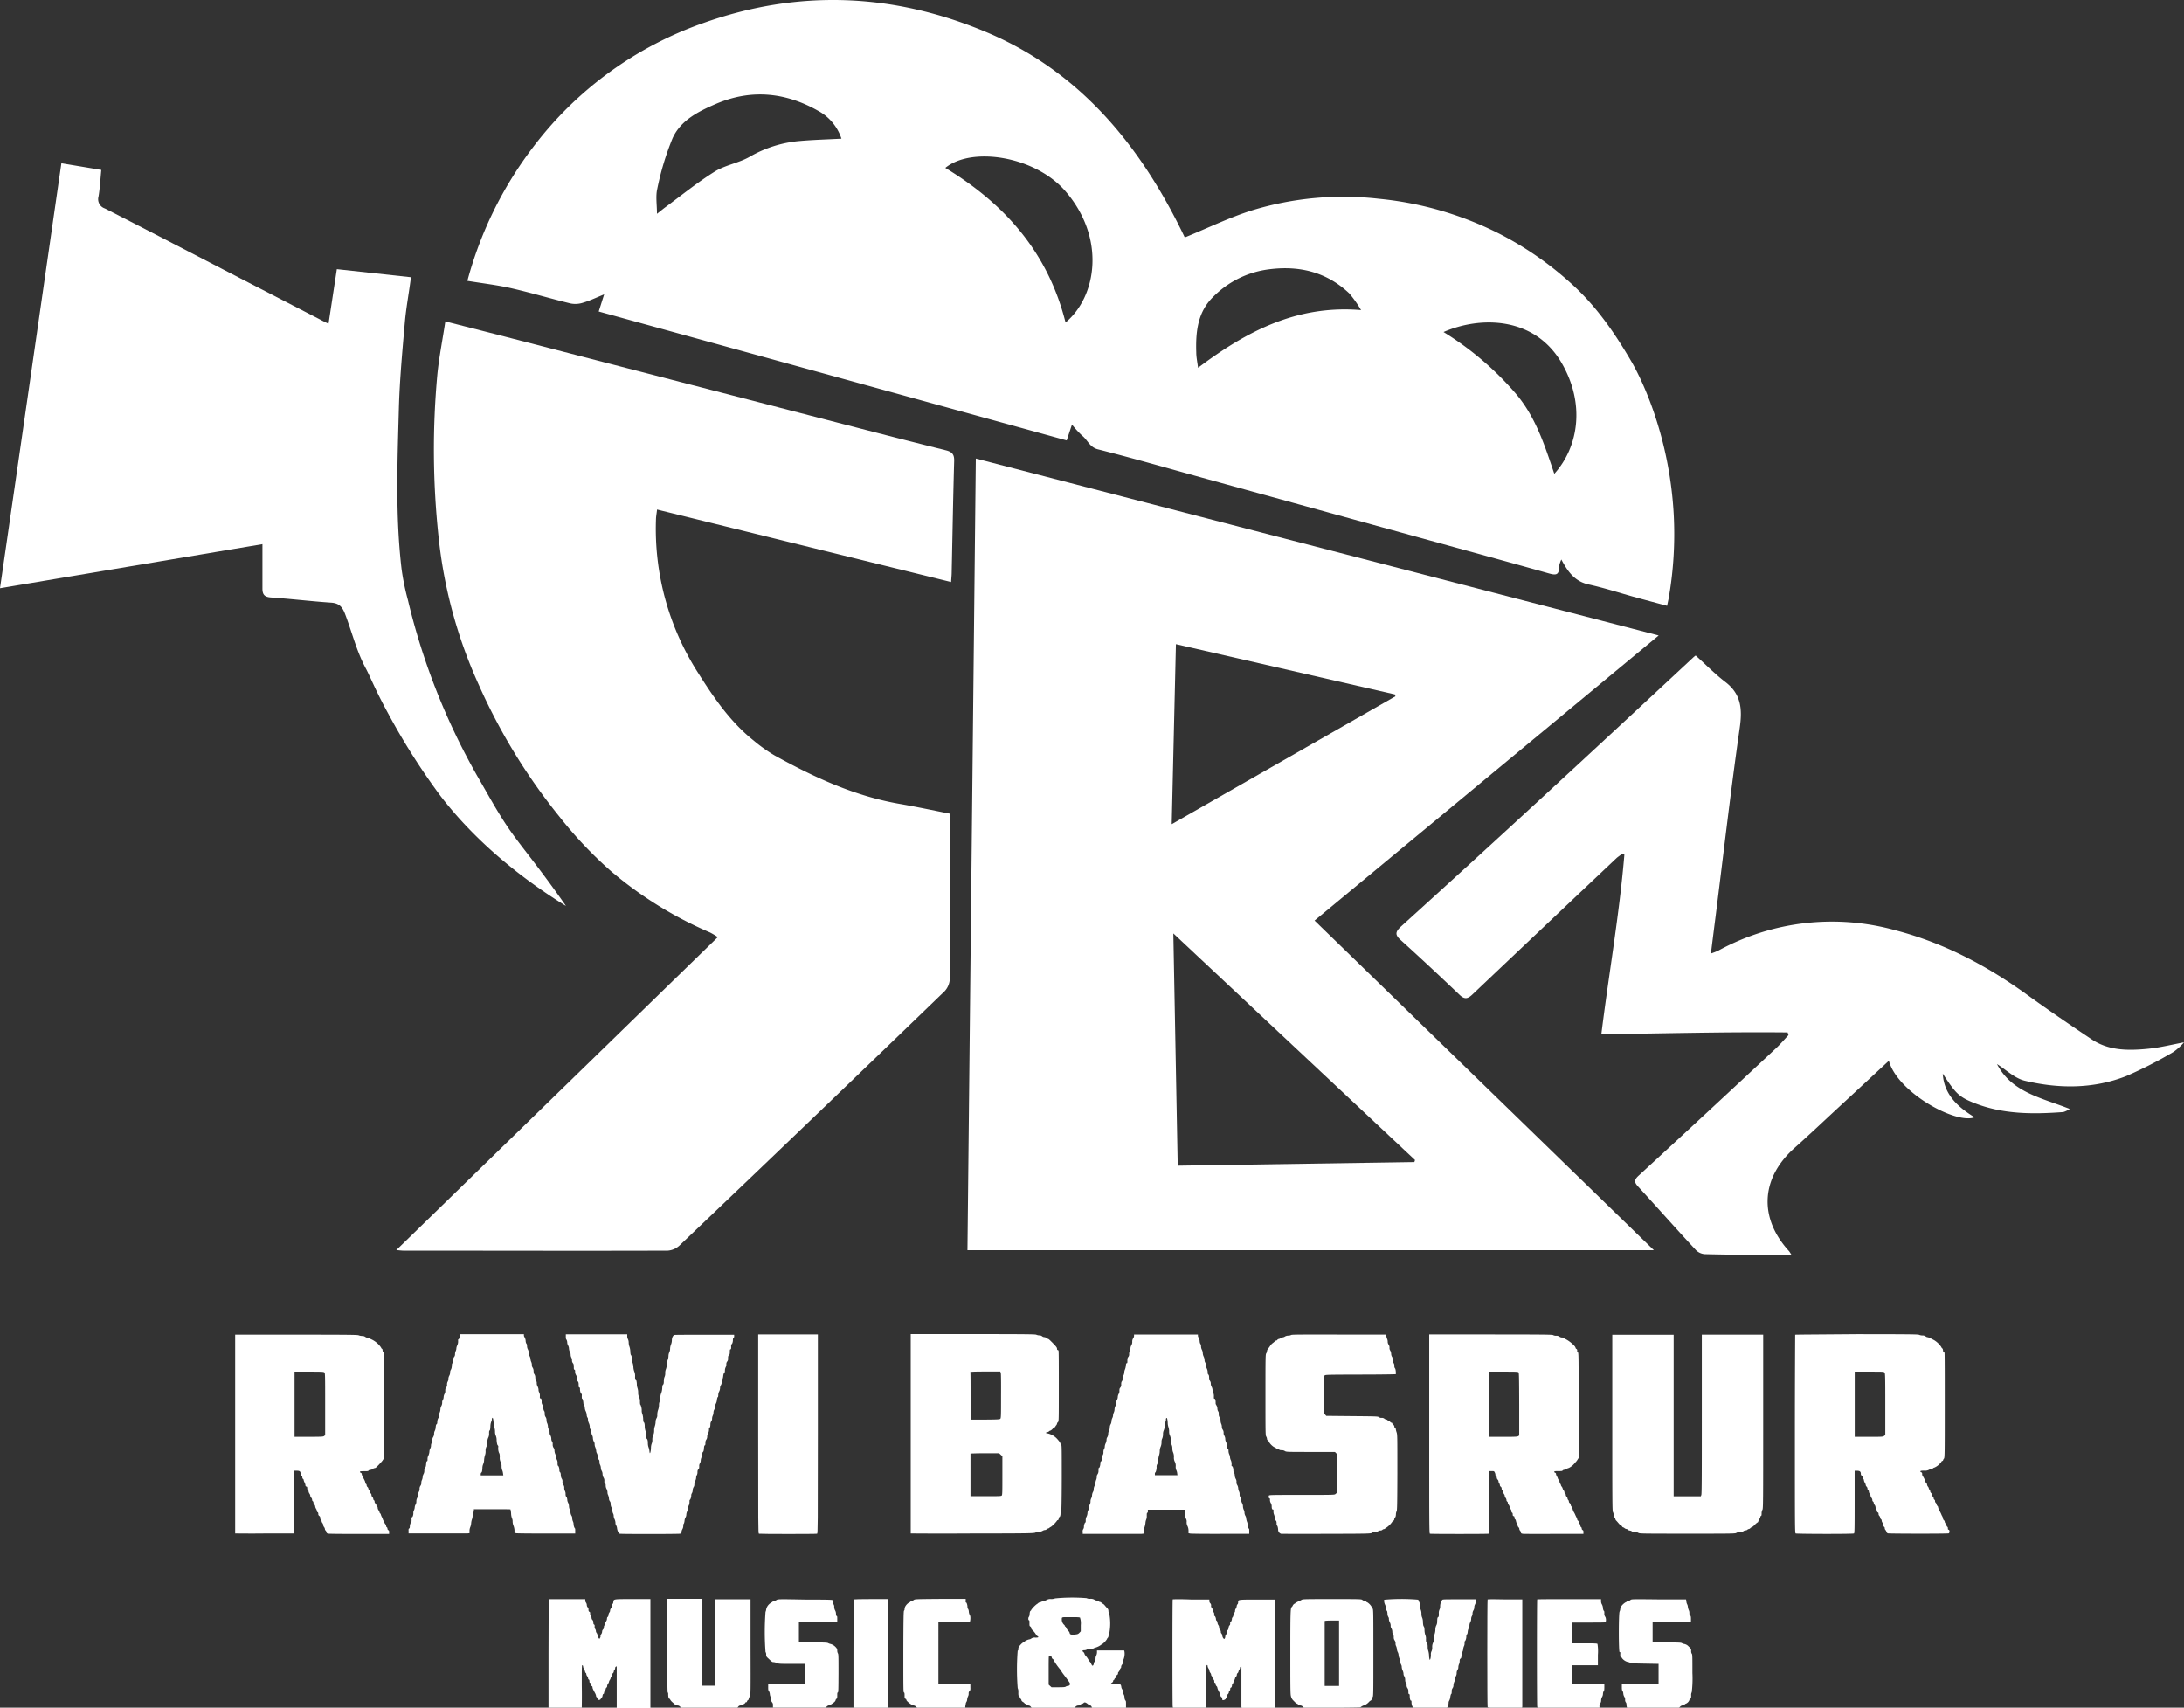<svg style="fill:white" xmlns="http://www.w3.org/2000/svg" viewBox="0 0 525.18 410.61"><rect x="0" y="0" width="525.18" height="410.61" fill="#333333" stroke="none"/><g id="Layer_2" data-name="Layer 2"><g id="Text"><path d="M56.55,344.79v23.93l.25,0c.13,0,3.32.05,7.11,0l6.87,0,0-7.54,0-7.54h.58c.69,0,.92.17.92.69,0,.26.06.41.21.48a.45.45,0,0,1,.21.42.45.45,0,0,0,.16.37.3.3,0,0,1,.16.26,2,2,0,0,0,.22.61,2.09,2.09,0,0,1,.21.67.28.28,0,0,0,.21.31c.16,0,.22.15.22.4s.06.38.15.42a.33.33,0,0,1,.16.3,1.29,1.29,0,0,0,.22.56,1.21,1.21,0,0,1,.21.57.65.65,0,0,0,.21.41.74.74,0,0,1,.22.49c0,.16.07.32.16.35a.45.45,0,0,1,.16.36.66.66,0,0,0,.21.46.63.63,0,0,1,.21.42,1.48,1.48,0,0,0,.22.6,1.51,1.51,0,0,1,.21.56.29.29,0,0,0,.16.27c.1,0,.16.2.16.4a.52.52,0,0,0,.21.47A.52.52,0,0,1,77,365c0,.17.06.33.16.37a.35.35,0,0,1,.16.31,1,1,0,0,0,.21.53,1,1,0,0,1,.21.54.61.61,0,0,0,.16.39,1.12,1.12,0,0,1,.23.49c0,.2.1.36.16.36s.12.15.18.35a.48.48,0,0,0,.41.42c.18.05,3.56.08,7.52.07l7.17,0,0-.39c0-.31,0-.42-.18-.51a.43.43,0,0,1-.22-.39.4.4,0,0,0-.16-.32.34.34,0,0,1-.16-.31.87.87,0,0,0-.22-.47,1,1,0,0,1-.21-.43.45.45,0,0,0-.16-.32.44.44,0,0,1-.16-.26,3.71,3.71,0,0,0-.27-.65,2.79,2.79,0,0,1-.26-.65.48.48,0,0,0-.16-.25.49.49,0,0,1-.16-.31.94.94,0,0,0-.22-.44,1.14,1.14,0,0,1-.21-.56.41.41,0,0,0-.16-.36.38.38,0,0,1-.16-.32.51.51,0,0,0-.21-.38.51.51,0,0,1-.21-.44.4.4,0,0,0-.16-.35.36.36,0,0,1-.16-.32.62.62,0,0,0-.22-.43.78.78,0,0,1-.21-.48.54.54,0,0,0-.16-.39.55.55,0,0,1-.22-.38,1.09,1.09,0,0,0-.21-.46.57.57,0,0,1-.16-.33.57.57,0,0,0-.21-.37.65.65,0,0,1-.21-.44.38.38,0,0,0-.16-.32.29.29,0,0,1-.16-.27c0-.24-.11-.49-.54-1.29a2.5,2.5,0,0,1-.32-.81.28.28,0,0,0-.21-.28.27.27,0,0,1-.21-.23c0-.14.15-.17,1-.17s1,0,1.07-.16a.7.7,0,0,1,.43-.16,1,1,0,0,0,.56-.21,1,1,0,0,1,.46-.21.64.64,0,0,0,.35-.15A18.22,18.22,0,0,0,92,351.18a1.24,1.24,0,0,1,.22-.33c.21-.27.21-.44.21-12.94s0-12.66-.21-12.78a.47.47,0,0,1-.22-.44c0-.17-.06-.34-.15-.37a.44.44,0,0,1-.21-.29,5.73,5.73,0,0,0-2.38-2,1.23,1.23,0,0,1-.4-.26c0-.06-.22-.11-.42-.11a1.13,1.13,0,0,1-.62-.21,1.22,1.22,0,0,0-.79-.21,2.48,2.48,0,0,1-.78-.16c-.23-.13-2.43-.15-15-.16H56.55ZM78,330c.18.16.19.54.19,7.62v7.46l-.24.2c-.22.18-.48.19-3.67.21H70.83V329.82h3.49C77.41,329.82,77.82,329.84,78,330Z"/><path d="M110.59,321.16c0,.32-.21.88-.34.88s-.09.24-.09.53a2.12,2.12,0,0,1-.21.93,1.86,1.86,0,0,0-.21.73,1.68,1.68,0,0,1-.16.64,1.89,1.89,0,0,0-.16.75,1,1,0,0,1-.22.68c-.16.18-.21.4-.21.88s0,.61-.15.61-.16.21-.2.7a1.79,1.79,0,0,1-.23.89,1.13,1.13,0,0,0-.17.63,1.6,1.6,0,0,1-.21.79,1.71,1.71,0,0,0-.21.78,1.32,1.32,0,0,1-.16.63,1.32,1.32,0,0,0-.16.72,1,1,0,0,1-.22.73c-.16.16-.21.35-.21.76a1.2,1.2,0,0,1-.17.74,1.88,1.88,0,0,0-.22.78,1.4,1.4,0,0,1-.21.71,1,1,0,0,0-.14.62,1.72,1.72,0,0,1-.22.84,1.86,1.86,0,0,0-.21.8,2,2,0,0,1-.16.71,2,2,0,0,0-.16.77c0,.29,0,.51-.09.51s-.34.54-.34,1c0,.31-.05.5-.17.56s-.18.31-.22.78a2,2,0,0,1-.2.79,1.47,1.47,0,0,0-.17.71,1.7,1.7,0,0,1-.23.81,1,1,0,0,0-.18.67,1.42,1.42,0,0,1-.17.72,1.38,1.38,0,0,0-.17.68,1.45,1.45,0,0,1-.17.65,1.57,1.57,0,0,0-.21.79,3,3,0,0,1-.25.94,1.67,1.67,0,0,0-.2.81c0,.33,0,.52-.15.55s-.16.29-.19.72-.11.71-.22.78a1.3,1.3,0,0,0-.21.79,1.55,1.55,0,0,1-.18.76,1.68,1.68,0,0,0-.22.75,2.33,2.33,0,0,1-.21.78,1.24,1.24,0,0,0-.11.59,1.13,1.13,0,0,1-.22.73,1.25,1.25,0,0,0-.21.76,1.12,1.12,0,0,1-.16.66,2,2,0,0,0-.22.8,1.8,1.8,0,0,1-.22.75,1.78,1.78,0,0,0-.17.77,1.44,1.44,0,0,1-.18.76,1.48,1.48,0,0,0-.21.69,2,2,0,0,1-.2.73,1.13,1.13,0,0,0-.13.64c0,.51-.17,1-.34,1s-.09.27-.09.59,0,.59-.09.59-.33.6-.33,1.06c0,.27-.06.43-.18.47s-.14.19-.12.62l0,.56,6.77,0c3.72,0,7,0,7.33,0l.55-.06v-.55a2.33,2.33,0,0,1,.17-.88,3,3,0,0,0,.23-1,3.76,3.76,0,0,1,.2-.93,2.58,2.58,0,0,0,.15-1c0-.52,0-.7.16-.75s.16-.17.14-.35l0-.3,4.36,0c2.4,0,4.4,0,4.44.05a4.42,4.42,0,0,1,.15,1,3.6,3.6,0,0,0,.22,1.14,1.73,1.73,0,0,1,.15.78,2.74,2.74,0,0,0,.21,1,3.5,3.5,0,0,1,.24,1.09l0,.63.42.08c.22.05,3.5.08,7.3.07l6.88,0,0-.61c0-.34,0-.61-.06-.61s-.32-.52-.33-1a1.66,1.66,0,0,0-.17-.72,2,2,0,0,1-.16-.74,1,1,0,0,0-.17-.6,1.87,1.87,0,0,1-.25-.81,1.48,1.48,0,0,0-.19-.71,2,2,0,0,1-.17-.75,2.12,2.12,0,0,0-.21-.85,1.63,1.63,0,0,1-.2-.76c-.05-.36-.12-.63-.24-.7s-.17-.3-.17-.65a1.46,1.46,0,0,0-.16-.73,1.5,1.5,0,0,1-.16-.7,1.07,1.07,0,0,0-.21-.75,1.09,1.09,0,0,1-.21-.78,1.1,1.1,0,0,0-.19-.73,1.83,1.83,0,0,1-.22-.84c0-.42-.1-.66-.19-.71s-.15-.22-.15-.52c0-.47-.18-1-.34-1a1.27,1.27,0,0,1-.09-.62,1.6,1.6,0,0,0-.16-.83,1.12,1.12,0,0,1-.16-.55,2,2,0,0,0-.21-.77,2.26,2.26,0,0,1-.21-.86,1.13,1.13,0,0,0-.22-.71,1.27,1.27,0,0,1-.21-.84c0-.36-.05-.6-.15-.65a1.25,1.25,0,0,1-.19-.69,1.68,1.68,0,0,0-.22-.81,1.06,1.06,0,0,1-.19-.68,1.3,1.3,0,0,0-.19-.74,1.56,1.56,0,0,1-.21-.7,2.24,2.24,0,0,0-.17-.77,1.83,1.83,0,0,1-.17-.78,1.28,1.28,0,0,0-.21-.72,1.26,1.26,0,0,1-.22-.82c0-.31-.05-.57-.12-.59a1.36,1.36,0,0,1-.21-.73,2.4,2.4,0,0,0-.25-.85,1.1,1.1,0,0,1-.16-.66c0-.6-.08-.83-.28-.83s-.15-.16-.15-.62a1.6,1.6,0,0,0-.16-.83,1.19,1.19,0,0,1-.16-.63,1.93,1.93,0,0,0-.21-.78,1.63,1.63,0,0,1-.22-.81.88.88,0,0,0-.15-.58,1.85,1.85,0,0,1-.2-.78,1.46,1.46,0,0,0-.21-.78c-.1-.06-.17-.36-.2-.76a1.49,1.49,0,0,0-.23-.83,1,1,0,0,1-.18-.63,1.93,1.93,0,0,0-.16-.75,1.67,1.67,0,0,1-.16-.62,2,2,0,0,0-.21-.73,2.12,2.12,0,0,1-.21-.84,2,2,0,0,0-.22-.81,1.83,1.83,0,0,1-.21-.84c0-.27-.05-.49-.13-.51a1.45,1.45,0,0,1-.2-.72,2,2,0,0,0-.25-.85.84.84,0,0,1-.17-.47v-.28H110.59Zm8.1,20.9a3.83,3.83,0,0,0,.17,1.09,3.62,3.62,0,0,1,.18,1.05,2.36,2.36,0,0,0,.18,1,2.62,2.62,0,0,1,.2,1.1c.07.75.13,1.08.28,1.24a.4.4,0,0,1,.12.37,2.85,2.85,0,0,0,.21,1.5c.1.09.15.41.15.94a2.25,2.25,0,0,0,.21,1.19,2,2,0,0,1,.22,1,2.63,2.63,0,0,0,.14.93,2.73,2.73,0,0,1,.21.78l.07.5H115.6v-.28a.54.54,0,0,1,.17-.41c.13-.1.19-.36.23-1a2.56,2.56,0,0,1,.19-1,2.73,2.73,0,0,0,.22-1,5,5,0,0,1,.21-1.14,2.56,2.56,0,0,0,.15-1,2.21,2.21,0,0,1,.21-1.08,2.09,2.09,0,0,0,.22-1.06,2.3,2.3,0,0,1,.21-1.09,2,2,0,0,0,.2-1c0-.43,0-.65.12-.72s.16-.39.19-1a3.68,3.68,0,0,1,.19-1.09.83.83,0,0,0,.15-.44,1.37,1.37,0,0,1,.07-.42C118.48,340.7,118.62,341.14,118.69,342.06Z"/><path d="M136.06,321.44c0,.34.05.6.12.62a1.42,1.42,0,0,1,.22.72,1.57,1.57,0,0,0,.22.76,1.71,1.71,0,0,1,.2.74,2.21,2.21,0,0,0,.23.83,1.2,1.2,0,0,1,.17.64,1.59,1.59,0,0,0,.17.69,1.41,1.41,0,0,1,.16.67,1,1,0,0,0,.22.68c.16.18.21.4.21.88s0,.64.16.68.16.21.16.51a1.47,1.47,0,0,0,.21.76,1.47,1.47,0,0,1,.22.82.93.93,0,0,0,.21.72c.16.16.21.35.21.8s0,.61.16.65.16.22.16.54.18,1,.34,1,.09.26.09.58,0,.59.09.59.25.46.29,1a.82.82,0,0,0,.15.49,1.44,1.44,0,0,1,.2.73,2.21,2.21,0,0,0,.23.82,2.19,2.19,0,0,1,.22.83,1.41,1.41,0,0,0,.19.69c.07,0,.12.23.12.46a2.36,2.36,0,0,0,.21.84,2.28,2.28,0,0,1,.22.86,1.1,1.1,0,0,0,.17.65,1.62,1.62,0,0,1,.23.75,1.32,1.32,0,0,0,.18.67,1.72,1.72,0,0,1,.18.72,1.87,1.87,0,0,0,.23.81,1,1,0,0,1,.18.63,1.83,1.83,0,0,0,.17.75,3.68,3.68,0,0,1,.21.84,1.22,1.22,0,0,0,.16.58,1.57,1.57,0,0,1,.19.74,1.42,1.42,0,0,0,.26.79c.13.09.18.29.18.61a1.06,1.06,0,0,0,.13.6,2.09,2.09,0,0,1,.2.78,1.52,1.52,0,0,0,.21.73,1.5,1.5,0,0,1,.19.72,1.89,1.89,0,0,0,.24.87,1.28,1.28,0,0,1,.2.83c0,.41,0,.59.16.63s.16.21.16.51a1.76,1.76,0,0,0,.22.79,1.81,1.81,0,0,1,.21.78,1.4,1.4,0,0,0,.15.66,3.07,3.07,0,0,1,.21.82,1.14,1.14,0,0,0,.23.7.81.81,0,0,1,.16.56c0,.46.18,1,.34,1s.08.25.08.55a1.81,1.81,0,0,0,.16.77,1.2,1.2,0,0,1,.16.62,2,2,0,0,0,.22.8,2.31,2.31,0,0,1,.21.85,1,1,0,0,0,.15.6,1.71,1.71,0,0,1,.23.72c.08.61.36,1.21.64,1.31s13.94.09,14.46,0c.36-.06.4-.1.4-.4a1.53,1.53,0,0,1,.21-.68,1.69,1.69,0,0,0,.22-.81c0-.27.05-.49.11-.52s.15-.34.19-.71a1.75,1.75,0,0,1,.22-.76,1.51,1.51,0,0,0,.21-.72,2.15,2.15,0,0,1,.2-.79,1.55,1.55,0,0,0,.16-.65,2,2,0,0,1,.23-.76,1.88,1.88,0,0,0,.17-.81c0-.28,0-.53.08-.53s.34-.53.34-1a1,1,0,0,1,.15-.59,1.34,1.34,0,0,0,.19-.7,1.81,1.81,0,0,1,.23-.78,1,1,0,0,0,.18-.64,2.21,2.21,0,0,1,.21-.84,2,2,0,0,0,.22-.78,1.18,1.18,0,0,1,.16-.6,1.45,1.45,0,0,0,.16-.71c0-.37.05-.55.21-.68s.21-.32.21-.75a1.13,1.13,0,0,1,.16-.71,1.32,1.32,0,0,0,.2-.7,2.25,2.25,0,0,1,.22-.81,1.5,1.5,0,0,0,.17-.7c0-.29.06-.49.17-.56s.19-.37.22-.85.11-.71.2-.71.15-.16.15-.56a1.22,1.22,0,0,1,.22-.82,1.25,1.25,0,0,0,.21-.72,1.73,1.73,0,0,1,.21-.8,1.75,1.75,0,0,0,.22-.84c0-.33,0-.52.15-.55s.16-.29.19-.7a1.4,1.4,0,0,1,.22-.81.91.91,0,0,0,.18-.6,1.92,1.92,0,0,1,.17-.75,2,2,0,0,0,.17-.77,1.36,1.36,0,0,1,.17-.63,1.66,1.66,0,0,0,.22-.74,1.73,1.73,0,0,1,.19-.74,2.24,2.24,0,0,0,.24-.84c.05-.37.14-.7.22-.73s.11-.24.11-.51a1.87,1.87,0,0,1,.22-.84,1.92,1.92,0,0,0,.21-.82,1.19,1.19,0,0,1,.17-.64,1.6,1.6,0,0,0,.24-.75,1.7,1.7,0,0,1,.16-.7,2.53,2.53,0,0,0,.19-.79c.05-.42.14-.68.24-.74s.17-.25.17-.6a1.7,1.7,0,0,1,.16-.74,1.53,1.53,0,0,0,.18-.73.94.94,0,0,1,.21-.69,1,1,0,0,0,.2-.77c0-.43.05-.61.21-.75s.22-.31.22-.76,0-.61.16-.65.16-.23.16-.64a1.17,1.17,0,0,1,.08-.58c.16,0,.34-.53.34-1,0-.32.06-.5.17-.57s.15-.2.13-.4l0-.31-7.27,0c-4.47,0-7.28,0-7.28.07a.55.55,0,0,1-.18.28,2.08,2.08,0,0,0-.25,1,2.86,2.86,0,0,1-.21,1,3,3,0,0,0-.21,1,2.11,2.11,0,0,1-.2.89,2.2,2.2,0,0,0-.19.86,3,3,0,0,1-.2,1,3.6,3.6,0,0,0-.18,1,4.32,4.32,0,0,1-.22,1.14,2.22,2.22,0,0,0-.18,1,2,2,0,0,1-.16.88,2.45,2.45,0,0,0-.18,1c0,.55-.06.78-.18.87s-.18.35-.21.9A3.83,3.83,0,0,1,159,335a2.88,2.88,0,0,0-.21,1.13,1.64,1.64,0,0,1-.16.88,1.77,1.77,0,0,0-.16.81,3.85,3.85,0,0,1-.21,1.18,3.63,3.63,0,0,0-.21,1.19,1.32,1.32,0,0,1-.17.82,1.79,1.79,0,0,0-.23.92,4,4,0,0,1-.2,1.06,2.76,2.76,0,0,0-.15,1,2.51,2.51,0,0,1-.21,1.08,2.41,2.41,0,0,0-.22,1.11,2.1,2.1,0,0,1-.14.88,3.28,3.28,0,0,0-.2,1.13,4,4,0,0,1-.17,1.12c-.09.17-.11.14-.18-.22a3.65,3.65,0,0,0-.26-1.18,3.3,3.3,0,0,1-.13-.94c0-.62-.11-.88-.24-1s-.17-.31-.17-.87a2,2,0,0,0-.15-1,3.68,3.68,0,0,1-.19-1.09c0-.6-.09-.93-.2-1s-.16-.36-.18-.87a4.25,4.25,0,0,0-.19-1.12,2.17,2.17,0,0,1-.16-.74,3.13,3.13,0,0,0-.3-1.51c-.08,0-.12-.31-.12-.72a2.34,2.34,0,0,0-.21-1.11,2.31,2.31,0,0,1-.22-1.1,3.28,3.28,0,0,0-.16-1.06,3.13,3.13,0,0,1-.16-.9c0-.6-.18-1.31-.32-1.31s-.1-.32-.1-.72a2.58,2.58,0,0,0-.17-1,3.49,3.49,0,0,1-.24-1.12,3.58,3.58,0,0,0-.18-1,3.33,3.33,0,0,1-.19-1,1.67,1.67,0,0,0-.19-.88c-.1-.05-.16-.37-.18-.91a4.23,4.23,0,0,0-.18-1.05,3.18,3.18,0,0,1-.21-1A2,2,0,0,0,151,322a1.36,1.36,0,0,1-.17-.62l0-.54H136.06Z"/><path d="M182.32,344.78c0,21.71,0,23.92.17,24s13.83.09,14,0,.18-2.27.18-24V320.87H182.32Z"/><path d="M219,344.79v23.93l.25,0c.12,0,6.81.06,14.83,0,13.68,0,14.62-.05,14.94-.23a2.35,2.35,0,0,1,.83-.18,1.73,1.73,0,0,0,.83-.21,1.49,1.49,0,0,1,.63-.22.41.41,0,0,0,.35-.16.3.3,0,0,1,.25-.16.86.86,0,0,0,.45-.21.92.92,0,0,1,.34-.21,7.11,7.11,0,0,0,1.47-1.48.14.14,0,0,1,.15-.12c.16,0,.28-.22.28-.54,0-.11.06-.21.15-.21s.27-.32.27-.82c0-.18.07-.35.14-.37s.14-1.78.16-8.11c0-7.16,0-8.07-.14-8.07s-.16-.1-.16-.26-.28-.62-.95-1.33a4.39,4.39,0,0,0-2.2-1.18c-.45,0-.46-.25,0-.3a.68.68,0,0,0,.39-.19.43.43,0,0,1,.28-.15,1.66,1.66,0,0,0,.57-.43,1.74,1.74,0,0,1,.53-.42c.06,0,.12-.05.12-.09a.92.92,0,0,1,.21-.34.84.84,0,0,0,.21-.41.64.64,0,0,1,.22-.37c.21-.18.21-.31.21-8.59,0-4.62,0-8.48-.07-8.58a.25.25,0,0,0-.21-.17c-.08,0-.15-.11-.15-.29s0-.35-1-1.36-1-1-1.37-1.08a.55.55,0,0,1-.34-.21c0-.08-.18-.15-.35-.15a.93.93,0,0,1-.53-.21,1,1,0,0,0-.68-.21,2.19,2.19,0,0,1-.71-.16c-.22-.13-2.46-.15-15.21-.16H219Zm21.65-14.68c.07.19.09,2.13.07,5.59,0,4.54,0,5.32-.19,5.46s-.74.17-3.66.19l-3.48,0v-5.61c0-3.08,0-5.69-.06-5.78s.29-.17,3.57-.17h3.63Zm0,19.69.39.36v4.62c0,3.69,0,4.66-.15,4.81s-.41.18-3.83.16l-3.69,0V349.5s1.54-.07,3.44-.07h3.43Z"/><path d="M272.7,321.21a1.1,1.1,0,0,1-.22.61,1.36,1.36,0,0,0-.21.8,1.56,1.56,0,0,1-.21.86,1.53,1.53,0,0,0-.22.74,1.16,1.16,0,0,1-.16.63,1.58,1.58,0,0,0-.16.71,1,1,0,0,1-.21.74c-.16.18-.21.4-.21.88s0,.61-.15.61-.17.18-.22.61a3.26,3.26,0,0,1-.22.92,1.94,1.94,0,0,0-.16.69,1.73,1.73,0,0,1-.21.75,1.62,1.62,0,0,0-.21.81.88.88,0,0,1-.16.59c-.11.09-.16.33-.16.71a1,1,0,0,1-.22.79c-.16.16-.21.35-.21.76a1.2,1.2,0,0,1-.17.74,1.74,1.74,0,0,0-.22.78,1.51,1.51,0,0,1-.21.71,1,1,0,0,0-.15.59,2,2,0,0,1-.21.84,1.91,1.91,0,0,0-.21.81,2,2,0,0,1-.17.75,2.08,2.08,0,0,0-.19.73,1.5,1.5,0,0,1-.16.58,2.07,2.07,0,0,0-.22.82,1.51,1.51,0,0,1-.21.72,1.53,1.53,0,0,0-.19.77,2,2,0,0,1-.21.79,1.76,1.76,0,0,0-.17.71,1.61,1.61,0,0,1-.22.81,1,1,0,0,0-.18.62,2.36,2.36,0,0,1-.21.84,2.14,2.14,0,0,0-.22.8,1.1,1.1,0,0,1-.16.58,1.48,1.48,0,0,0-.16.74,1.29,1.29,0,0,1-.21.81,1.23,1.23,0,0,0-.21.81c0,.4-.05.58-.16.62s-.16.2-.16.47c0,.46-.18,1.09-.32,1.09s-.1.31-.13.68a1.38,1.38,0,0,1-.22.85.91.91,0,0,0-.19.63,2,2,0,0,1-.16.76,2.09,2.09,0,0,0-.16.76c0,.26,0,.47-.08.47s-.34.53-.34,1a1.1,1.1,0,0,1-.17.63,2,2,0,0,0-.23.8,1.66,1.66,0,0,1-.2.74,1.75,1.75,0,0,0-.17.75,1.48,1.48,0,0,1-.22.83.93.93,0,0,0-.18.63,1.56,1.56,0,0,1-.16.69,1.4,1.4,0,0,0-.17.69,2.31,2.31,0,0,1-.22.81,1.82,1.82,0,0,0-.2.88c0,.29,0,.53-.09.53s-.34.52-.34,1a1,1,0,0,1-.16.59.84.84,0,0,0-.13.66l0,.49,6.77,0c3.71,0,7,0,7.33,0l.55-.06v-.55a2.33,2.33,0,0,1,.17-.88,4.78,4.78,0,0,0,.26-1.11,2.61,2.61,0,0,1,.2-.89,2.08,2.08,0,0,0,.12-.83c0-.48,0-.74.14-.77s.12-.18.12-.35V363h8.85l.09,1a2.84,2.84,0,0,0,.23,1.17,1.29,1.29,0,0,1,.16.78,1.94,1.94,0,0,0,.21,1,2.62,2.62,0,0,1,.24,1.05l0,.66.42.08c.22.05,3.5.08,7.3.07l6.88,0,0-.61c0-.34,0-.61-.06-.61s-.34-.52-.34-1a1.48,1.48,0,0,0-.13-.66,3.49,3.49,0,0,1-.2-.81,1.42,1.42,0,0,0-.2-.65,1.63,1.63,0,0,1-.21-.75,1.5,1.5,0,0,0-.19-.72,2.25,2.25,0,0,1-.18-.77,1.62,1.62,0,0,0-.21-.8,1.58,1.58,0,0,1-.2-.74c0-.41-.11-.67-.22-.75s-.18-.29-.18-.66a1.17,1.17,0,0,0-.13-.65,2.22,2.22,0,0,1-.2-.76,1.74,1.74,0,0,0-.25-.81,1.16,1.16,0,0,1-.17-.71,1.18,1.18,0,0,0-.17-.74,2.18,2.18,0,0,1-.24-.85,1.45,1.45,0,0,0-.2-.72c-.08,0-.13-.24-.13-.5,0-.48-.18-1-.34-1s-.09-.25-.09-.53a2.1,2.1,0,0,0-.18-.89,2,2,0,0,1-.2-.72,2.13,2.13,0,0,0-.19-.72,2,2,0,0,1-.17-.81c0-.34-.06-.51-.19-.57s-.19-.3-.22-.78a2,2,0,0,0-.18-.79,1.44,1.44,0,0,1-.19-.73,1.73,1.73,0,0,0-.23-.8,1.17,1.17,0,0,1-.17-.67,1.23,1.23,0,0,0-.21-.76,1.15,1.15,0,0,1-.21-.69,2,2,0,0,0-.16-.73,2,2,0,0,1-.16-.79,1.16,1.16,0,0,0-.22-.74,1.26,1.26,0,0,1-.21-.82c0-.31-.05-.57-.12-.59a1.36,1.36,0,0,1-.21-.73,1.69,1.69,0,0,0-.26-.81.82.82,0,0,1-.16-.58c0-.62-.09-.95-.27-.95s-.15-.16-.15-.62a1.71,1.71,0,0,0-.16-.83,1.19,1.19,0,0,1-.16-.63,1.93,1.93,0,0,0-.21-.78,1.61,1.61,0,0,1-.22-.79,1,1,0,0,0-.18-.63,1.73,1.73,0,0,1-.22-.85c0-.41-.1-.66-.19-.7s-.15-.22-.15-.55a2.06,2.06,0,0,0-.22-.9,2.11,2.11,0,0,1-.21-.8,1.23,1.23,0,0,0-.16-.62,1.1,1.1,0,0,1-.16-.6,2.36,2.36,0,0,0-.21-.83,2.14,2.14,0,0,1-.22-.84,2,2,0,0,0-.21-.81,1.83,1.83,0,0,1-.21-.84c0-.27-.06-.49-.13-.51a1.45,1.45,0,0,1-.2-.72,2.15,2.15,0,0,0-.25-.85.84.84,0,0,1-.17-.47v-.28H272.7Zm8.1,20.85a3.48,3.48,0,0,0,.17,1.09,3.38,3.38,0,0,1,.17,1,2.09,2.09,0,0,0,.18,1,2.4,2.4,0,0,1,.21,1.09,3.49,3.49,0,0,0,.23,1.2,2,2,0,0,1,.15.83,2.52,2.52,0,0,0,.2,1,2.59,2.59,0,0,1,.18,1.09,2.09,2.09,0,0,0,.21,1.11,2,2,0,0,1,.22,1.1,2,2,0,0,0,.14.92,2,2,0,0,1,.21.72l.07.51h-5.43v-.32c0-.18,0-.32.09-.32s.33-.64.33-1.28a1.16,1.16,0,0,1,.15-.74,1.94,1.94,0,0,0,.23-.94,5.16,5.16,0,0,1,.22-1.23,3.53,3.53,0,0,0,.15-1,2.71,2.71,0,0,1,.21-1,2.77,2.77,0,0,0,.22-1.09,1.82,1.82,0,0,1,.17-.92,2.72,2.72,0,0,0,.19-1,2.08,2.08,0,0,1,.17-.94,2.38,2.38,0,0,0,.2-1,3.14,3.14,0,0,1,.18-1,1,1,0,0,0,.15-.55.7.7,0,0,1,.08-.4C280.62,340.8,280.73,341.18,280.8,342.06Z"/><path d="M310.49,321a1.52,1.52,0,0,1-.69.16,1.54,1.54,0,0,0-.81.21,1.28,1.28,0,0,1-.6.21.57.57,0,0,0-.4.15.91.91,0,0,1-.45.22.65.65,0,0,0-.39.23.26.26,0,0,1-.23.15.57.57,0,0,0-.35.18,3.82,3.82,0,0,1-.53.45,2.55,2.55,0,0,0-.62.68c-.15.23-.38.54-.5.69a1,1,0,0,0-.25.54,1.12,1.12,0,0,1-.18.55c-.18.24-.19.89-.19,10s0,9.73.19,10a1.23,1.23,0,0,1,.18.54.47.47,0,0,0,.21.39.39.39,0,0,1,.22.29,3.85,3.85,0,0,0,1.26,1.31.93.93,0,0,1,.41.21,1,1,0,0,0,.46.21.52.52,0,0,1,.32.16.9.9,0,0,0,.63.16,1.46,1.46,0,0,1,.81.22c.31.2.51.21,6.18.21H321l.29.29.29.3v4.62c0,3.74,0,4.64-.13,4.68a1.11,1.11,0,0,0-.33.24c-.18.19-.52.2-8.07.2-7.78,0-7.88,0-7.94.21s0,.64.17.64.1.18.1.39a1.51,1.51,0,0,0,.21.73,1.47,1.47,0,0,1,.21.77c0,.54.09.77.28.77s.15.14.15.49a1.71,1.71,0,0,0,.13.72,3.49,3.49,0,0,1,.2.81,1.07,1.07,0,0,0,.25.67c.11.06.17.26.17.62s0,.53.09.53.25.45.28,1a1,1,0,0,0,.73,1c.2,0,5.13.05,11,0,9.93,0,10.63-.05,10.82-.23a1.1,1.1,0,0,1,.71-.18,1.17,1.17,0,0,0,.78-.21A1.1,1.1,0,0,1,332,368a.6.6,0,0,0,.42-.16.57.57,0,0,1,.33-.16.59.59,0,0,0,.39-.21.54.54,0,0,1,.33-.21,5.45,5.45,0,0,0,1.4-1.47.14.14,0,0,1,.15-.13c.16,0,.28-.22.28-.5a.37.37,0,0,1,.17-.29c.11-.08.18-.34.2-.73a1.81,1.81,0,0,1,.18-.79c.11-.14.15-1.89.17-9.27,0-8.91,0-9.1-.19-9.69a4.64,4.64,0,0,1-.21-.87c0-.15-.06-.24-.16-.24s-.16-.1-.16-.25a.77.77,0,0,0-.27-.48c-.15-.13-.26-.27-.26-.34s-.07-.11-.14-.11a.56.56,0,0,1-.34-.21.66.66,0,0,0-.32-.21.42.42,0,0,1-.26-.15.79.79,0,0,0-.44-.22.88.88,0,0,1-.43-.23,1,1,0,0,0-.61-.15,1,1,0,0,1-.69-.19c-.19-.17-.7-.18-6.42-.23l-6.2-.06-.29-.33-.28-.34v-4.4c0-3.77,0-4.44.17-4.63s.3-.21,8.58-.23c4.64,0,8.48-.06,8.54-.1s0-1.23-.18-1.38a.8.8,0,0,1-.16-.59,1.15,1.15,0,0,0-.21-.73,1.22,1.22,0,0,1-.22-.81c0-.33-.05-.6-.15-.67a1.53,1.53,0,0,1-.19-.71,1.83,1.83,0,0,0-.22-.78,1,1,0,0,1-.18-.68,1.25,1.25,0,0,0-.22-.76,1.18,1.18,0,0,1-.21-.69,1.77,1.77,0,0,0-.16-.72,1.88,1.88,0,0,1-.16-.66v-.34H322C312.23,320.88,310.66,320.9,310.49,321Z"/><path d="M343.68,344.78c0,21.71,0,23.92.17,24s13.93.08,14.09,0,.13-1.58.11-7.57l0-7.48h.61c.58,0,.63,0,.78.32a1.5,1.5,0,0,1,.16.57.38.38,0,0,0,.16.33c.09,0,.16.18.16.33a.83.83,0,0,0,.21.48.74.74,0,0,1,.22.44.79.79,0,0,0,.16.45,1,1,0,0,1,.16.46.48.48,0,0,0,.21.37.52.52,0,0,1,.21.45.65.65,0,0,0,.16.43.73.73,0,0,1,.23.43,1.15,1.15,0,0,0,.21.5.64.64,0,0,1,.15.38,1,1,0,0,0,.21.49,1,1,0,0,1,.21.54.38.38,0,0,0,.16.34.36.36,0,0,1,.16.31.89.89,0,0,0,.21.47,1.59,1.59,0,0,1,.26.59,1.12,1.12,0,0,0,.23.49.71.71,0,0,1,.16.45c0,.17.06.33.16.36s.16.2.16.41,0,.38.21.43.21.16.21.38a.47.47,0,0,0,.15.38c.09,0,.18.24.23.47a1.14,1.14,0,0,0,.22.54.58.58,0,0,1,.15.42.75.75,0,0,0,.21.47.69.69,0,0,1,.22.43.5.5,0,0,0,.14.36.91.91,0,0,1,.21.43c.06.29.11.32.63.38.31,0,3.68.06,7.49,0l6.93,0,0-.39c0-.31,0-.42-.18-.51a.44.44,0,0,1-.23-.39.37.37,0,0,0-.16-.32.42.42,0,0,1-.16-.35.7.7,0,0,0-.21-.47.63.63,0,0,1-.21-.43.38.38,0,0,0-.16-.32.26.26,0,0,1-.16-.23,1.9,1.9,0,0,0-.21-.56c-.11-.22-.25-.51-.31-.66s-.16-.34-.21-.43a2.89,2.89,0,0,1-.44-1.08.76.76,0,0,0-.22-.41.75.75,0,0,1-.21-.46.51.51,0,0,0-.21-.37.52.52,0,0,1-.22-.39.55.55,0,0,0-.16-.38.55.55,0,0,1-.16-.36.65.65,0,0,0-.21-.42.64.64,0,0,1-.21-.45.41.41,0,0,0-.16-.33.34.34,0,0,1-.16-.31.87.87,0,0,0-.22-.47,1,1,0,0,1-.21-.4,1.1,1.1,0,0,0-.21-.43.94.94,0,0,1-.22-.42.49.49,0,0,0-.16-.31.77.77,0,0,1-.16-.41,1,1,0,0,0-.21-.52,1,1,0,0,1-.21-.38,1.46,1.46,0,0,0-.22-.46,1.58,1.58,0,0,1-.21-.58.28.28,0,0,0-.21-.28.27.27,0,0,1-.21-.23c0-.14.14-.17.94-.17s1,0,1.08-.16a.67.67,0,0,1,.43-.16,1,1,0,0,0,.56-.21.94.94,0,0,1,.45-.21,4.11,4.11,0,0,0,1.38-1.07c.12-.15.29-.34.38-.43a4,4,0,0,0,.4-.55l.24-.37V337.91c0-12.33,0-12.63-.21-12.8a.38.38,0,0,1-.14-.4.32.32,0,0,0-.18-.35.43.43,0,0,1-.22-.28c0-.39-1.47-1.66-2.42-2.1a1.23,1.23,0,0,1-.4-.26.64.64,0,0,0-.42-.11,1.19,1.19,0,0,1-.63-.21,1.17,1.17,0,0,0-.79-.21,1.49,1.49,0,0,1-.73-.16c-.17-.13-2.15-.15-15-.16H343.68ZM365.17,330c.11.16.13,1.62.15,7.67v7.49l-.24.16c-.2.14-.73.17-3.65.17H358V329.82h3.51C364.73,329.82,365,329.83,365.17,330Z"/><path d="M387.7,342.11c0,18.51,0,21.27.16,21.45a1.39,1.39,0,0,1,.16.66.75.75,0,0,0,.21.63.63.63,0,0,1,.21.4.76.76,0,0,0,.25.42c.13.13.39.44.6.68s.42.45.5.45.19.1.25.21.16.22.23.22a1,1,0,0,1,.38.21,1,1,0,0,0,.47.21.38.38,0,0,1,.28.14c0,.09.26.18.49.22a1.26,1.26,0,0,1,.56.22,1,1,0,0,0,.71.17,1.53,1.53,0,0,1,.83.18c.24.18,1,.19,11.77.19s11.53,0,11.78-.19a1.5,1.5,0,0,1,.83-.18,1.25,1.25,0,0,0,.84-.21,1.1,1.1,0,0,1,.57-.22.6.6,0,0,0,.42-.16.54.54,0,0,1,.32-.16.64.64,0,0,0,.38-.21.56.56,0,0,1,.34-.21,2.93,2.93,0,0,0,.72-.59,3.45,3.45,0,0,1,.68-.58c.07,0,.15-.13.19-.3a1.76,1.76,0,0,1,.27-.55.92.92,0,0,0,.2-.45.29.29,0,0,1,.15-.26c.12,0,.16-.22.16-.62a1.79,1.79,0,0,1,.2-.86c.17-.3.18-1.54.18-21.21V320.92l-7.38,0-7.38,0V340c0,13.66,0,19.21-.12,19.46l-.12.33-3.27,0-3.26,0,0-19.43,0-19.41H387.7Z"/><path d="M431.68,320.94s-.07,10.78-.07,23.86c0,23.43,0,23.8.2,23.92s13.71.16,14,0c.15-.06.17-.82.17-7.56v-7.51h.56c.67,0,.93.2.93.73a.45.45,0,0,0,.21.44.46.46,0,0,1,.22.42.44.44,0,0,0,.15.37.34.34,0,0,1,.16.3,1.43,1.43,0,0,0,.22.6,1.37,1.37,0,0,1,.21.55.66.66,0,0,0,.21.4.72.72,0,0,1,.22.49c0,.16.07.32.16.35a.39.39,0,0,1,.16.33,1,1,0,0,0,.21.53,1,1,0,0,1,.21.51.87.87,0,0,0,.22.48,1,1,0,0,1,.21.54.4.4,0,0,0,.16.36.33.33,0,0,1,.16.29,1.11,1.11,0,0,0,.21.49,1,1,0,0,1,.22.48,1.18,1.18,0,0,0,.15.49,3.34,3.34,0,0,1,.22.57c0,.17.13.3.21.3s.16.11.16.33a.68.68,0,0,0,.16.46.8.8,0,0,1,.23.44.61.61,0,0,0,.21.4.4.4,0,0,1,.15.33,1,1,0,0,0,.21.52,1.11,1.11,0,0,1,.21.59.43.43,0,0,0,.16.38.35.35,0,0,1,.16.32.69.69,0,0,0,.17.43,1.21,1.21,0,0,1,.25.46.5.5,0,0,0,.34.36c.32.1,14.4.12,14.63,0s.24-.79,0-.86-.21-.15-.21-.36a.43.43,0,0,0-.16-.38.36.36,0,0,1-.16-.32.68.68,0,0,0-.21-.43.67.67,0,0,1-.22-.41.63.63,0,0,0-.21-.4.59.59,0,0,1-.21-.39,1.62,1.62,0,0,0-.16-.51,3.17,3.17,0,0,1-.27-.56c-.06-.15-.26-.54-.43-.86a2.6,2.6,0,0,1-.32-.78.43.43,0,0,0-.16-.32.81.81,0,0,1-.21-.39.73.73,0,0,0-.21-.38.57.57,0,0,1-.16-.41.38.38,0,0,0-.16-.34.36.36,0,0,1-.16-.32.62.62,0,0,0-.22-.43.73.73,0,0,1-.21-.43.63.63,0,0,0-.21-.43.68.68,0,0,1-.21-.47.43.43,0,0,0-.16-.35.28.28,0,0,1-.16-.25.89.89,0,0,0-.22-.45,1,1,0,0,1-.21-.48.31.31,0,0,0-.15-.3.55.55,0,0,1-.21-.36,5.82,5.82,0,0,0-.72-1.48.68.68,0,0,1-.09-.41c0-.26-.06-.37-.22-.41s-.21-.13-.21-.23.15-.17.89-.17a2.14,2.14,0,0,0,1.09-.16,1,1,0,0,1,.48-.16.9.9,0,0,0,.52-.21.83.83,0,0,1,.39-.21,4,4,0,0,0,1.75-1.5c0-.06.07-.1.16-.1a.16.16,0,0,0,.16-.14,1,1,0,0,1,.21-.4c.2-.25.21-.52.21-12.73,0-6.87,0-12.58-.06-12.72s-.14-.23-.21-.23-.15-.13-.15-.35a.74.74,0,0,0-.22-.54.57.57,0,0,1-.21-.3,5.6,5.6,0,0,0-1.65-1.59l-.8-.42a2.5,2.5,0,0,0-.81-.32,1,1,0,0,1-.5-.21,1.2,1.2,0,0,0-.79-.21,2.48,2.48,0,0,1-.78-.16c-.22-.13-2.43-.15-15-.16C438.38,320.87,431.71,320.9,431.68,320.94Zm21.5,9.11c.15.22.17,1.11.17,7.61v7.39l-.28.21c-.27.21-.4.23-3.67.23H446V329.82h3.5C453,329.82,453,329.82,453.18,330.05Z"/><path d="M253.73,384.33a2.78,2.78,0,0,1-1,.16,1.74,1.74,0,0,0-1.06.22,1.59,1.59,0,0,1-.72.21c-.22,0-.4,0-.4.11s-.18.15-.42.21a1.18,1.18,0,0,0-.54.27c-.08.08-.17.16-.22.16a6.78,6.78,0,0,0-1.38,1.4.38.38,0,0,1-.18.25c-.12.08-.19.34-.22.76s-.11.66-.2.71-.19.7,0,.78.16.23.16.74,0,.7.22.79a.49.49,0,0,1,.21.37.58.58,0,0,0,.19.4,5.11,5.11,0,0,1,1,1.22c0,.07.12.2.27.29.43.28.31.39-.44.39a1.43,1.43,0,0,0-1,.21,1,1,0,0,1-.49.21,2.81,2.81,0,0,0-1.24.6.57.57,0,0,1-.25.15,2.85,2.85,0,0,0-.62.55c-.42.46-.52.64-.52.95s0,.42-.16.46a58.11,58.11,0,0,0,0,9,2,2,0,0,1,.16,1c0,.63,0,.83.16.88a.32.32,0,0,1,.16.28.61.61,0,0,0,.21.39.65.65,0,0,1,.22.39c0,.1.16.28.37.4s.37.27.37.32.08.1.16.1a.65.65,0,0,1,.37.21.8.8,0,0,0,.47.21.68.68,0,0,1,.47.27l.22.27H258.4l.27-.27a.86.86,0,0,1,.65-.27c.24,0,.41-.06.44-.15a.52.52,0,0,1,.36-.22,1,1,0,0,0,.44-.22c.2-.25.52-.17,1,.22a1.83,1.83,0,0,0,.62.37c.09,0,.23.12.3.27l.11.27h8.18v-.81c0-.6,0-.86-.16-.94a1.43,1.43,0,0,1-.21-.76,1.52,1.52,0,0,0-.23-.76.84.84,0,0,1-.15-.55,1,1,0,0,0-.17-.61,1.26,1.26,0,0,1-.22-.62,1.19,1.19,0,0,0-.18-.52,5.87,5.87,0,0,0-1.21-.08c-1.14,0-1.3-.08-.83-.39a.54.54,0,0,0,.27-.37.3.3,0,0,1,.16-.27.26.26,0,0,0,.16-.21.37.37,0,0,1,.21-.25.44.44,0,0,0,.21-.38.42.42,0,0,1,.22-.37.41.41,0,0,0,.21-.37A.39.39,0,0,1,269,402a1.22,1.22,0,0,0,.27-.5c.07-.21.18-.39.23-.39s.1-.15.1-.32a.84.84,0,0,1,.21-.53.85.85,0,0,0,.21-.62,1.35,1.35,0,0,1,.15-.62,3.72,3.72,0,0,0,.24-1.8l-.08-.37-3.27,0-3.27,0,0,.52a2,2,0,0,1-.2.75,1.65,1.65,0,0,0-.15.72c0,.39-.05.57-.21.7a.68.68,0,0,0-.21.45c0,.26-.17.54-.32.54a1.47,1.47,0,0,1-.31-.48,1.35,1.35,0,0,0-.31-.48,2,2,0,0,1-.37-.53,5,5,0,0,0-.62-.88,1.23,1.23,0,0,1-.31-.51.74.74,0,0,0-.27-.41c-.34-.29-.25-.44.25-.44a1.26,1.26,0,0,0,.6-.16,1.61,1.61,0,0,1,.85-.16,1.87,1.87,0,0,0,.85-.16.82.82,0,0,1,.4-.16,4.24,4.24,0,0,0,1.37-.7.72.72,0,0,1,.25-.15,4.47,4.47,0,0,0,1.14-1.23.29.29,0,0,1,.15-.24.88.88,0,0,0,.2-.51,4.11,4.11,0,0,1,.23-.9,12.59,12.59,0,0,0-.07-4.48,1.2,1.2,0,0,1-.19-.63.81.81,0,0,0-.24-.59c-.14-.13-.41-.44-.62-.69a1.51,1.51,0,0,0-.49-.43.68.68,0,0,1-.31-.22.64.64,0,0,0-.37-.21.47.47,0,0,1-.32-.16.59.59,0,0,0-.41-.16,1.44,1.44,0,0,1-.6-.21,1.66,1.66,0,0,0-1-.22,1.75,1.75,0,0,1-.9-.16A42,42,0,0,0,253.73,384.33Zm6,4.71a4.29,4.29,0,0,1,.16,1.71v1.51l-.34.36c-.3.3-.43.35-1.09.41-.81.09-1.24,0-1.24-.39a1.13,1.13,0,0,0-.32-.49,2.6,2.6,0,0,1-.48-.69c-.08-.2-.2-.36-.25-.36s-.12-.07-.12-.16a.3.3,0,0,0-.14-.23,1.71,1.71,0,0,1-.58-1.33c0-.46,0-.46.51-.54.26,0,1.21,0,2.11,0C259.41,388.84,259.62,388.87,259.75,389Zm-7,9.17a.64.64,0,0,1,.19.36.41.41,0,0,0,.21.31c.12.07.22.18.22.26a14.25,14.25,0,0,0,1.53,2.21,3.44,3.44,0,0,1,.38.56,8.66,8.66,0,0,0,.57.8c1.59,2.12,1.61,2.14,1.39,2.45a.56.56,0,0,1-.44.22,1,1,0,0,0-.49.16c-.16.13-.58.16-1.82.16h-1.61l-.35-.31-.34-.32v-3.35c0-1.85,0-3.42.07-3.52S252.54,398,252.79,398.21Z"/><path d="M131.9,397.55v13.06h8l0-.25c0-.14.05-2.44,0-5.11,0-4.29,0-4.88.13-4.85s.17.17.19.35a1.12,1.12,0,0,0,.17.48,1.89,1.89,0,0,1,.27.6c.06.26.17.46.22.46s.11.12.11.25a1,1,0,0,0,.21.5.92.92,0,0,1,.22.5.33.33,0,0,0,.16.31c.09,0,.16.2.16.43s.05.36.15.36.27.22.27.53a.33.33,0,0,0,.16.26.28.28,0,0,1,.16.26c0,.25.11.49.54,1.29a2.5,2.5,0,0,1,.32.81.32.32,0,0,0,.14.29.45.45,0,0,1,.2.36c0,.26.08.3.35.3a.43.43,0,0,0,.46-.3c.07-.16.18-.29.23-.29s.14-.19.17-.42.13-.43.21-.43.15-.1.15-.25a.75.75,0,0,1,.17-.44.83.83,0,0,0,.22-.45.49.49,0,0,1,.19-.37.47.47,0,0,0,.17-.39,1.14,1.14,0,0,1,.21-.55,1,1,0,0,0,.22-.43,1.27,1.27,0,0,1,.21-.48,1.18,1.18,0,0,0,.21-.49.5.5,0,0,1,.16-.3.58.58,0,0,0,.16-.39.67.67,0,0,1,.22-.44.65.65,0,0,0,.21-.41.5.5,0,0,1,.16-.36.7.7,0,0,0,.16-.43.4.4,0,0,1,.38-.43s0,2.23,0,5v5h8.1V384.49h-4.3c-4.75,0-4.5,0-4.62.72,0,.22-.12.45-.21.49a.61.61,0,0,0-.14.44.91.91,0,0,1-.21.57.88.88,0,0,0-.21.53.71.71,0,0,1-.16.45,1.23,1.23,0,0,0-.23.59c0,.25-.13.49-.21.52s-.15.2-.15.42a1.21,1.21,0,0,1-.21.63,1,1,0,0,0-.22.54.56.56,0,0,1-.16.39.81.81,0,0,0-.16.49.69.69,0,0,1-.21.55.71.71,0,0,0-.21.52,1.15,1.15,0,0,1-.23.62.68.68,0,0,0-.16.44.55.55,0,0,1-.1.42l-.17.27-.2-.25a1.71,1.71,0,0,1-.24-.64,1.33,1.33,0,0,0-.22-.56.67.67,0,0,1-.17-.45,1.07,1.07,0,0,0-.22-.56A1.06,1.06,0,0,1,143,391a.45.45,0,0,0-.16-.41c-.11,0-.16-.2-.16-.47a.8.8,0,0,0-.21-.6.74.74,0,0,1-.22-.47,1.16,1.16,0,0,0-.2-.58.92.92,0,0,1-.15-.55.28.28,0,0,0-.17-.36c-.17-.1-.22-.23-.22-.55a.61.61,0,0,0-.17-.51.84.84,0,0,1-.23-.56,1.15,1.15,0,0,0-.19-.59.8.8,0,0,1-.18-.48l0-.36-4.39,0-4.41,0Z"/><path d="M160.47,395.74c0,7.43,0,11.24.1,11.24s.11.18.11.42c0,.62.12,1.07.28,1.07s.16.1.2.21a2.48,2.48,0,0,0,.57.65l.67.59a.91.91,0,0,0,.51.15.88.88,0,0,1,.61.27l.26.27h13.55l.21-.27a.66.66,0,0,1,.51-.27c.3,0,1.18-.49,1.18-.66s.07-.08.16-.08.21-.12.26-.27.15-.27.22-.27.13-.12.17-.29a3.75,3.75,0,0,1,.27-.67c.2-.36.2-.76.17-11.83l0-11.45H172l0,10.39,0,10.39-1.56,0-1.54,0v-20.9h-8.42Z"/><path d="M186.74,384.71a1.28,1.28,0,0,1-.51.21.56.56,0,0,0-.32.11c-.08.06-.33.24-.58.4a2.43,2.43,0,0,0-1.09,1.54,1.88,1.88,0,0,1-.16.61,64.61,64.61,0,0,0,0,9.64,1,1,0,0,1,.16.6c0,.4,0,.5.56,1,.83.8.91.84,1.23.84a2.2,2.2,0,0,1,.75.21c.43.19.71.21,3.59.21h3.14V405l-4.39,0-4.4,0,0,.68c0,.51,0,.73.14.87a1.89,1.89,0,0,1,.26.78,1.93,1.93,0,0,0,.2.73,1.09,1.09,0,0,1,.13.59.87.87,0,0,0,.21.67.93.93,0,0,1,.21.74v.54h12.68l.26-.27a.91.91,0,0,1,.48-.27c.21,0,.51-.18,1.26-.73a1.2,1.2,0,0,0,.41-.57c0-.16.13-.3.22-.3s.15-.17.15-.73,0-.76.14-.78.14-1.08.16-4.6c0-4,0-4.58-.14-4.78a1.47,1.47,0,0,1-.16-.67,1,1,0,0,0-.29-.75,2.65,2.65,0,0,0-1.31-.85,2.29,2.29,0,0,1-.61-.22c-.18-.12-1-.15-3.62-.17l-3.39,0,0-2.42,0-2.43,4.6,0,4.62,0,0-.72c0-.57,0-.73-.14-.78s-.16-.21-.16-.53a1.74,1.74,0,0,0-.21-.81,1.76,1.76,0,0,1-.22-.82,1,1,0,0,0-.17-.66,1.66,1.66,0,0,1-.24-1c0-.09-1.39-.13-6.54-.13C187.25,384.49,187.05,384.5,186.74,384.71Z"/><path d="M205.31,384.57c-.05,0-.08,5.91-.08,13.05v13h8.32V384.49h-4.09C207.21,384.49,205.34,384.53,205.31,384.57Z"/><path d="M219.74,384.71a1,1,0,0,1-.49.21.34.34,0,0,0-.31.16.23.23,0,0,1-.19.16,2.64,2.64,0,0,0-1,.93,1.49,1.49,0,0,0-.23.7.57.57,0,0,1-.13.42c-.11,0-.15,2.12-.17,9.82,0,8.67,0,9.78.14,9.83s.16.23.16.75,0,.69.21.78.21.17.21.25c0,.32,1.35,1.35,1.76,1.35a1,1,0,0,1,.55.27l.26.27h11.61l0-.25c0-.13.08-.43.11-.65a1,1,0,0,1,.17-.49,1.29,1.29,0,0,0,.17-.6,2.59,2.59,0,0,1,.21-.73,1.34,1.34,0,0,0,.15-.66.78.78,0,0,1,.23-.65c.18-.17.21-.31.18-.89l0-.68-3.84,0-3.84,0V390h3.7c2,0,3.76,0,3.86-.07s.23-1.28,0-1.54a2.16,2.16,0,0,1-.25-.86,1.44,1.44,0,0,0-.2-.71c-.07,0-.13-.22-.13-.44,0-.47-.19-1.07-.33-1.07s-.09-.2-.09-.43v-.43h-6.1C220.19,384.5,220,384.5,219.74,384.71Z"/><path d="M282,384.57c-.09.08-.09,25.47,0,25.79l.07.25h8v-5.12c0-4.48,0-5.12.16-5.12s.16.1.16.24a1.35,1.35,0,0,0,.21.56,1.26,1.26,0,0,1,.22.55,1,1,0,0,0,.21.5.94.94,0,0,1,.21.48.54.54,0,0,0,.16.34.53.53,0,0,1,.16.38.52.52,0,0,0,.22.39.55.55,0,0,1,.21.48c0,.24.05.35.16.35s.16.1.16.3a.73.73,0,0,0,.21.48.57.57,0,0,1,.21.39,3.32,3.32,0,0,0,.38.93,3.35,3.35,0,0,1,.37.95.49.49,0,0,0,.21.36.44.44,0,0,1,.22.42c0,.26,0,.32.22.32s.63-.19.63-.36a.45.45,0,0,1,.16-.28.58.58,0,0,0,.16-.38.65.65,0,0,1,.21-.44.69.69,0,0,0,.22-.46.43.43,0,0,1,.16-.36c.09,0,.16-.19.16-.38s.05-.32.14-.32.28-.22.28-.59a.62.62,0,0,1,.16-.37.41.41,0,0,0,.16-.26,2.55,2.55,0,0,1,.21-.52,1.78,1.78,0,0,0,.22-.55.53.53,0,0,1,.21-.34.73.73,0,0,0,.21-.49c0-.16.07-.32.15-.35a.69.69,0,0,0,.24-.4,1.26,1.26,0,0,1,.21-.48.55.55,0,0,0,.15-.39.39.39,0,0,1,.35-.38s0,2.13,0,4.71,0,4.83,0,5l.06.25h8l.05-.25c0-.13.05-6,0-13l0-12.79-4.28,0c-4.76,0-4.62,0-4.62.67,0,.2-.06.4-.14.44a.84.84,0,0,0-.21.51,1.35,1.35,0,0,1-.23.59.88.88,0,0,0-.16.51.53.53,0,0,1-.17.43c-.1.05-.19.3-.23.56a.94.94,0,0,1-.2.56.42.42,0,0,0-.15.34c0,.3-.21.8-.34.8s-.08.17-.08.37-.07.41-.16.44-.19.28-.23.58a1,1,0,0,1-.21.57c-.09,0-.15.21-.15.42a1,1,0,0,1-.21.58.86.86,0,0,0-.22.5,1.12,1.12,0,0,1-.11.47c-.13.18-.14.18-.35,0a1.4,1.4,0,0,1-.26-.65,1,1,0,0,0-.19-.52.39.39,0,0,1-.15-.34c0-.3-.22-.8-.34-.8s-.09-.15-.09-.34a.86.86,0,0,0-.16-.51,1.32,1.32,0,0,1-.23-.6c0-.24-.13-.46-.22-.5a.45.45,0,0,1-.14-.34c0-.3-.21-.8-.34-.8s-.08-.19-.08-.42-.06-.44-.15-.47-.17-.25-.2-.51a.94.94,0,0,0-.23-.54.64.64,0,0,1-.17-.52.71.71,0,0,0-.21-.6.73.73,0,0,1-.21-.53v-.36h-4.35C284.07,384.49,282.08,384.53,282,384.57Z"/><path d="M312.93,384.71a1.36,1.36,0,0,1-.55.21c-.14,0-.25.05-.25.12s-.14.16-.32.21-.32.16-.32.2-.09.13-.21.16a1,1,0,0,0-.4.41,1,1,0,0,1-.27.4c-.29.19-.33,1.38-.33,10.92,0,7.24,0,10,.13,10.41a2.09,2.09,0,0,0,.73,1.26,2.88,2.88,0,0,0,.73.64.62.62,0,0,1,.32.21.74.74,0,0,0,.5.21.87.87,0,0,1,.57.27l.27.27h6.81c3.75,0,6.82-.05,6.82-.09s.59-.45.79-.45a3,3,0,0,0,1.23-.83,1.6,1.6,0,0,1,.47-.37.35.35,0,0,0,.17-.32.71.71,0,0,1,.22-.45c.21-.19.21-.33.21-10.65s0-10.46-.21-10.72a1,1,0,0,1-.22-.39,3.1,3.1,0,0,0-1.09-1.1.29.29,0,0,1-.23-.16c0-.09-.18-.16-.34-.16a1.11,1.11,0,0,1-.54-.21c-.27-.22-.44-.22-7.32-.22S313.24,384.5,312.93,384.71ZM322,397.5v7.88l-1.72,0-1.74,0,0-7.73c0-4.25,0-7.79,0-7.86s.49-.13,1.76-.13H322Z"/><path d="M332.85,384.65a2.21,2.21,0,0,0,.24,1.25,2.08,2.08,0,0,1,.14.77c0,.34.06.51.19.57s.19.29.22.76a1.6,1.6,0,0,0,.19.77.78.78,0,0,1,.15.53,1.84,1.84,0,0,0,.21.76,1.7,1.7,0,0,1,.22.82,1,1,0,0,0,.18.67,1.76,1.76,0,0,1,.22.81,1.25,1.25,0,0,0,.19.69c.1.06.15.28.15.6a1.22,1.22,0,0,0,.22.79,1.2,1.2,0,0,1,.21.73,1.13,1.13,0,0,0,.11.58,2.42,2.42,0,0,1,.22.8,1.93,1.93,0,0,0,.22.74,1.71,1.71,0,0,1,.18.7,2.64,2.64,0,0,0,.26.89,1.45,1.45,0,0,1,.18.7,1.41,1.41,0,0,0,.16.65,1.1,1.1,0,0,1,.16.6,2.26,2.26,0,0,0,.21.82,2.19,2.19,0,0,1,.22.81,1,1,0,0,0,.18.6,1.71,1.71,0,0,1,.22.84c0,.42.1.66.19.71s.15.23.15.55a1.21,1.21,0,0,0,.22.76,1.21,1.21,0,0,1,.21.81c0,.39,0,.57.16.61s.16.2.16.41c0,.63.13,1.15.28,1.15s.15.15.15.48a2.34,2.34,0,0,0,.18.85l.18.38H348l.17-.37a2.21,2.21,0,0,0,.17-.76,1,1,0,0,1,.16-.58,2.4,2.4,0,0,0,.25-.85c.05-.37.14-.71.22-.73s.12-.27.12-.58a1.22,1.22,0,0,1,.21-.82,1.19,1.19,0,0,0,.21-.7,2.41,2.41,0,0,1,.21-.85,2.14,2.14,0,0,0,.22-.81.74.74,0,0,1,.15-.51,1.54,1.54,0,0,0,.19-.75,1.47,1.47,0,0,1,.22-.8,1,1,0,0,0,.18-.62,2,2,0,0,1,.16-.72,1.89,1.89,0,0,0,.16-.74c0-.36.06-.52.21-.61s.21-.29.24-.78a1.52,1.52,0,0,1,.17-.74,1.81,1.81,0,0,0,.23-.74,2.42,2.42,0,0,1,.22-.8,1.4,1.4,0,0,0,.11-.62c0-.28,0-.51.08-.51s.34-.54.34-1.06c0-.34.06-.54.15-.57s.16-.29.19-.65a1.86,1.86,0,0,1,.23-.79,1.07,1.07,0,0,0,.18-.67,1.69,1.69,0,0,1,.21-.82,1.76,1.76,0,0,0,.21-.8,1.31,1.31,0,0,1,.16-.65,1.28,1.28,0,0,0,.16-.64,1.44,1.44,0,0,1,.22-.76,1.42,1.42,0,0,0,.21-.74,1.45,1.45,0,0,1,.17-.68,1.46,1.46,0,0,0,.18-.74l0-.5-4,0c-4,0-4,0-4.1.19s-.09.21-.14.21-.32.66-.32,1.27a1.75,1.75,0,0,1-.16.8,1.9,1.9,0,0,0-.16.95c0,.58,0,.77-.18.87s-.19.34-.22,1a1.93,1.93,0,0,1-.21,1,2.2,2.2,0,0,0-.22,1,3.88,3.88,0,0,1-.19,1.12,2.67,2.67,0,0,0-.15.95,2.21,2.21,0,0,1-.21,1.08,2.26,2.26,0,0,0-.21,1.11,2.06,2.06,0,0,1-.16.93,1.57,1.57,0,0,0-.16.87c0,.68-.16,1.31-.3,1.17a3.79,3.79,0,0,1-.14-1,4.66,4.66,0,0,0-.17-1.08,2.72,2.72,0,0,1-.16-1c0-.62-.11-.87-.24-1s-.17-.31-.17-.86a2,2,0,0,0-.15-.95,3.83,3.83,0,0,1-.2-1.11c0-.55-.1-.93-.19-1s-.16-.43-.19-1A3.08,3.08,0,0,0,342,389a2.1,2.1,0,0,1-.19-.93,2.66,2.66,0,0,0-.17-1,2.58,2.58,0,0,1-.16-.89,2,2,0,0,0-.21-1,1.66,1.66,0,0,1-.21-.54A47.42,47.42,0,0,0,332.85,384.65Z"/><path d="M357.72,384.57c-.1.08-.1,25.63,0,25.87s.52.17,4.15.17H366l.06-.25c0-.13,0-6,0-13l0-12.79-4.12,0C359.63,384.5,357.76,384.53,357.72,384.57Z"/><path d="M369.65,384.57c-.09.08-.09,25.46,0,25.79l.07.25h14.9v-.44a.72.72,0,0,1,.18-.58,1.2,1.2,0,0,0,.22-.75,1.75,1.75,0,0,1,.19-.74,1.58,1.58,0,0,0,.25-.8,1.35,1.35,0,0,1,.21-.72c.08,0,.12-.33.12-.83V405h-7.67v-4.59l3.06,0,3.06,0,0-2.49a11.25,11.25,0,0,0-.1-2.64c-.1-.11-.7-.14-3.09-.14h-3v-5H382c2.14,0,4,0,4-.07.26-.09.23-1,0-1.32a1.24,1.24,0,0,1-.21-.82c0-.31,0-.57-.12-.59a1.35,1.35,0,0,1-.21-.72,2.2,2.2,0,0,0-.25-.84A1.48,1.48,0,0,1,385,385l0-.48-7.63,0C373.16,384.5,369.69,384.53,369.65,384.57Z"/><path d="M392.08,384.71a1,1,0,0,1-.49.21.57.57,0,0,0-.38.16.42.42,0,0,1-.25.16,3.45,3.45,0,0,0-1.11,1,1.31,1.31,0,0,0-.23.64,1.78,1.78,0,0,1-.16.61c-.25.46-.25,9.76,0,9.76s.16.14.16.59,0,.59.13.59.21.11.27.25a2.59,2.59,0,0,0,1.31.92,2,2,0,0,1,.61.18c.34.16.85.2,3.64.24l3.25.06,0,2.42,0,2.43-4.45,0L390,405v.73c0,.45.05.76.14.81a1.43,1.43,0,0,1,.21.68,1.86,1.86,0,0,0,.26.8,1.09,1.09,0,0,1,.18.68.91.91,0,0,0,.16.62.73.73,0,0,1,.16.47,3,3,0,0,0,.06.56l.07.25h12.54l.27-.27a.89.89,0,0,1,.56-.27.71.71,0,0,0,.49-.21.56.56,0,0,1,.31-.21,1.56,1.56,0,0,0,.83-.86.43.43,0,0,1,.22-.32c.18-.09.21-.22.21-.77a1.42,1.42,0,0,1,.14-.8,27.51,27.51,0,0,0,.16-4.6c0-3.9,0-4.48-.14-4.62a1.09,1.09,0,0,1-.16-.67c0-.48,0-.55-.58-1.07a1.87,1.87,0,0,0-1-.62,2,2,0,0,1-.66-.22c-.19-.13-.81-.16-3.61-.16H397.4V390l4.61,0,4.61,0v-.72c0-.59-.05-.75-.19-.83s-.19-.25-.19-.59a1.47,1.47,0,0,0-.15-.71,2.86,2.86,0,0,1-.21-.76,1.72,1.72,0,0,0-.18-.66,1.55,1.55,0,0,1-.18-.65l-.08-.51-6.55,0C392.5,384.5,392.32,384.5,392.08,384.71Z"/></g><g id="Logo"><path d="M234.65,110.25,398.86,152.8l-82.75,68.55c27.22,26.43,54.25,52.7,81.59,79.26H232.64Q233.65,205.44,234.65,110.25ZM340.11,279.42l.16-.49-58.12-54.49c.35,18.89.7,37.22,1.05,55.85Zm-58.35-81.25,53.8-30.75-.15-.45-52.64-12.08C282.43,169.39,282.1,183.58,281.76,198.17Z"/><path d="M284.9,57.09c5.6-2.29,10.73-4.79,16.11-6.49a75.2,75.2,0,0,1,30.53-2.81,81.43,81.43,0,0,1,29.08,8.45,79.93,79.93,0,0,1,17,11.75c6.18,5.51,10.67,12.06,14.75,19.06,1.75,3,9,16.79,10.1,36.54a89.44,89.44,0,0,1-1.22,20.33l-.37,1.75c-2.79-.75-5.51-1.47-8.22-2.22-3.56-1-7.07-2.13-10.66-2.92-3.26-.72-4.93-2.95-6.55-6a6.79,6.79,0,0,0-.58,1.86c.07,1.87-.75,1.95-2.3,1.52-8.77-2.48-17.57-4.88-26.36-7.3l-57-15.71c-8.39-2.31-16.76-4.73-25.2-6.86-2-.51-2.46-2.23-3.75-3.25a25.55,25.55,0,0,1-2.49-2.7c-.48,1.45-.84,2.52-1.26,3.81l-112.54-31,1.31-4.12c-1.93.79-3.46,1.53-5.07,2a5.93,5.93,0,0,1-3,.19c-4.76-1.15-9.46-2.57-14.24-3.66-3.37-.77-6.82-1.17-10.58-1.78a92.55,92.55,0,0,1,15.78-32.12A87.6,87.6,0,0,1,168.9,5.62c23.15-8.29,46-7.27,68.36,2.14C260.09,17.38,274.61,35.58,284.9,57.09ZM202.34,33.34a11.8,11.8,0,0,0-5.65-6.72c-7.88-4.45-16.11-5.26-24.58-1.62-4.22,1.82-8.44,3.94-10.39,8.26a67.36,67.36,0,0,0-3.67,12.15c-.42,1.8-.07,3.78-.07,6,.77-.61,1.26-1,1.77-1.4,4-2.94,7.88-6.11,12.08-8.73,2.58-1.61,5.85-2.08,8.49-3.61a28.92,28.92,0,0,1,12.13-3.78C195.65,33.61,198.88,33.53,202.34,33.34Zm53.89,44.2c7.47-6.19,9.75-20.28-.05-31.59-7.32-8.43-22.53-10.77-28.86-5.58C241.59,49,252,60.69,256.23,77.54Zm90.89,2.3a73.9,73.9,0,0,1,17,14.37c5.05,5.71,7.24,12.62,9.64,19.72,5.79-6.42,7.5-16.73,1.8-26.59C369,76,355.9,76,347.12,79.84Zm-19.83-5.28a27.64,27.64,0,0,0-2.82-4c-5.69-5.38-12.55-6.85-20.11-5.69a22.89,22.89,0,0,0-12.7,6.58c-3.69,3.63-4.16,8.41-4,13.28,0,1.16.26,2.31.43,3.7C299.71,79.71,311.79,73.27,327.29,74.56Z"/><path d="M107.09,77.28c5.87,1.5,11.19,2.85,16.5,4.22L195.13,100c10.76,2.78,21.52,5.59,32.31,8.27,1.69.42,2.07,1.14,2,2.76-.25,8.87-.4,17.74-.59,26.61,0,.64-.08,1.28-.14,2.31L158,122.52c-.11,1-.24,1.62-.26,2.29a64.16,64.16,0,0,0,10.14,37c3.79,6,7.76,11.81,13.37,16.27a36.85,36.85,0,0,0,5.06,3.59c9.49,5.25,19.26,9.77,30.07,11.63,3.94.68,7.85,1.52,12,2.34,0,.33.07.94.07,1.56,0,12.7,0,25.39-.05,38.09a4.7,4.7,0,0,1-1.2,3Q195.41,269,163.4,299.48a4.62,4.62,0,0,1-2.84,1.24c-21.18.07-42.36,0-63.54,0-.44,0-.87-.07-1.72-.13l77.31-75.26a18.45,18.45,0,0,0-1.86-1.11,93.55,93.55,0,0,1-23.84-14.76,98.87,98.87,0,0,1-12.37-13.08,142.13,142.13,0,0,1-19.4-31.69,114.5,114.5,0,0,1-9.7-35.78,197.07,197.07,0,0,1-.28-38.78C105.56,86,106.41,81.78,107.09,77.28Z"/><path d="M136.09,217.84l-.55-.81-.36-.5c-6.28-8.89-9.72-12.8-12.68-17.07-2.82-4.07-5.17-8.47-7.67-12.76a160.83,160.83,0,0,1-16.74-42.42,59.23,59.23,0,0,1-1.52-7.4c-1.52-12.91-1-25.87-.65-38.82.2-6.85.83-13.69,1.43-20.52.31-3.59,1-7.14,1.47-10.88L81,64.72l-2,13.12c-.83-.4-1.41-.67-2-1L57.8,66.93C46.94,61.32,36.1,55.68,25.22,50.12a2.34,2.34,0,0,1-1.53-2.87c.35-2.08.45-4.2.67-6.39l-9.6-1.6C9.84,73.3,5,107.13,0,141.44l63.11-10.6c0,3.6,0,7.15,0,10.7,0,1.43.5,2,2,2.12,4.85.33,9.67.92,14.52,1.25,1.91.13,2.69,1,3.35,2.73,1.67,4.36,2.73,8.89,5,13.11,1.15,2.17,2.26,5.12,5.29,10.68a163,163,0,0,0,12.69,20C115.64,204,127.81,212.71,136.09,217.84Z"/><path d="M429.86,248.24c-14.77-.16-29.54.25-44.79.44,1.8-14.53,4.34-28.79,5.54-43.19l-.54-.2c-.44.35-.9.66-1.31,1q-17.37,16.41-34.71,32.85c-1.12,1.06-1.88,1.21-3.05.09-4.69-4.47-9.42-8.9-14.23-13.24-1.43-1.29-1.16-2,.12-3.21q17-15.4,33.84-30.92,18.28-16.85,36.48-33.81c.28-.25.6-.47.54-.43,2.43,2.18,4.65,4.46,7.15,6.37,3.85,2.95,4.09,6.58,3.44,11.08-2.15,15-3.89,30.16-5.79,45.25-.37,2.87-.73,5.75-1.13,8.95a16.14,16.14,0,0,0,1.77-.69,57,57,0,0,1,42.65-4.88c11.69,3.06,22,8.53,31.67,15.53,5.08,3.67,10.27,7.2,15.48,10.69,4.13,2.76,8.84,2.72,13.51,2.26,2.87-.27,5.7-1,8.68-1.55a13.79,13.79,0,0,1-2.54,2.31,102.65,102.65,0,0,1-11.34,5.8c-7.95,3.12-16.24,3.07-24.42,1.12-2.41-.58-4.48-2.63-6.67-4,3.53,6.83,10.74,8.1,17.5,10.79a6,6,0,0,1-1.54.74c-7.33.55-14.61.57-21.6-2.24-3.45-1.39-4.3-2.19-7.4-7,.28,5,3.57,8,7.64,10.5-4.37,1.75-18.51-5.91-20.6-13.59-3.88,3.6-7.66,7.11-11.46,10.62s-7.47,7-11.28,10.39c-8.07,7.23-8.58,16.78-1.26,24.78.12.14.21.32.62.93h-4.6c-5.44-.06-10.88-.08-16.31-.22a3.31,3.31,0,0,1-2.13-1c-4.65-5-9.21-10.17-13.85-15.22-.93-1-1.07-1.58.08-2.64q16.59-15.26,33.05-30.64c1.07-1,2-2.11,3-3.17Z"/></g></g></svg>